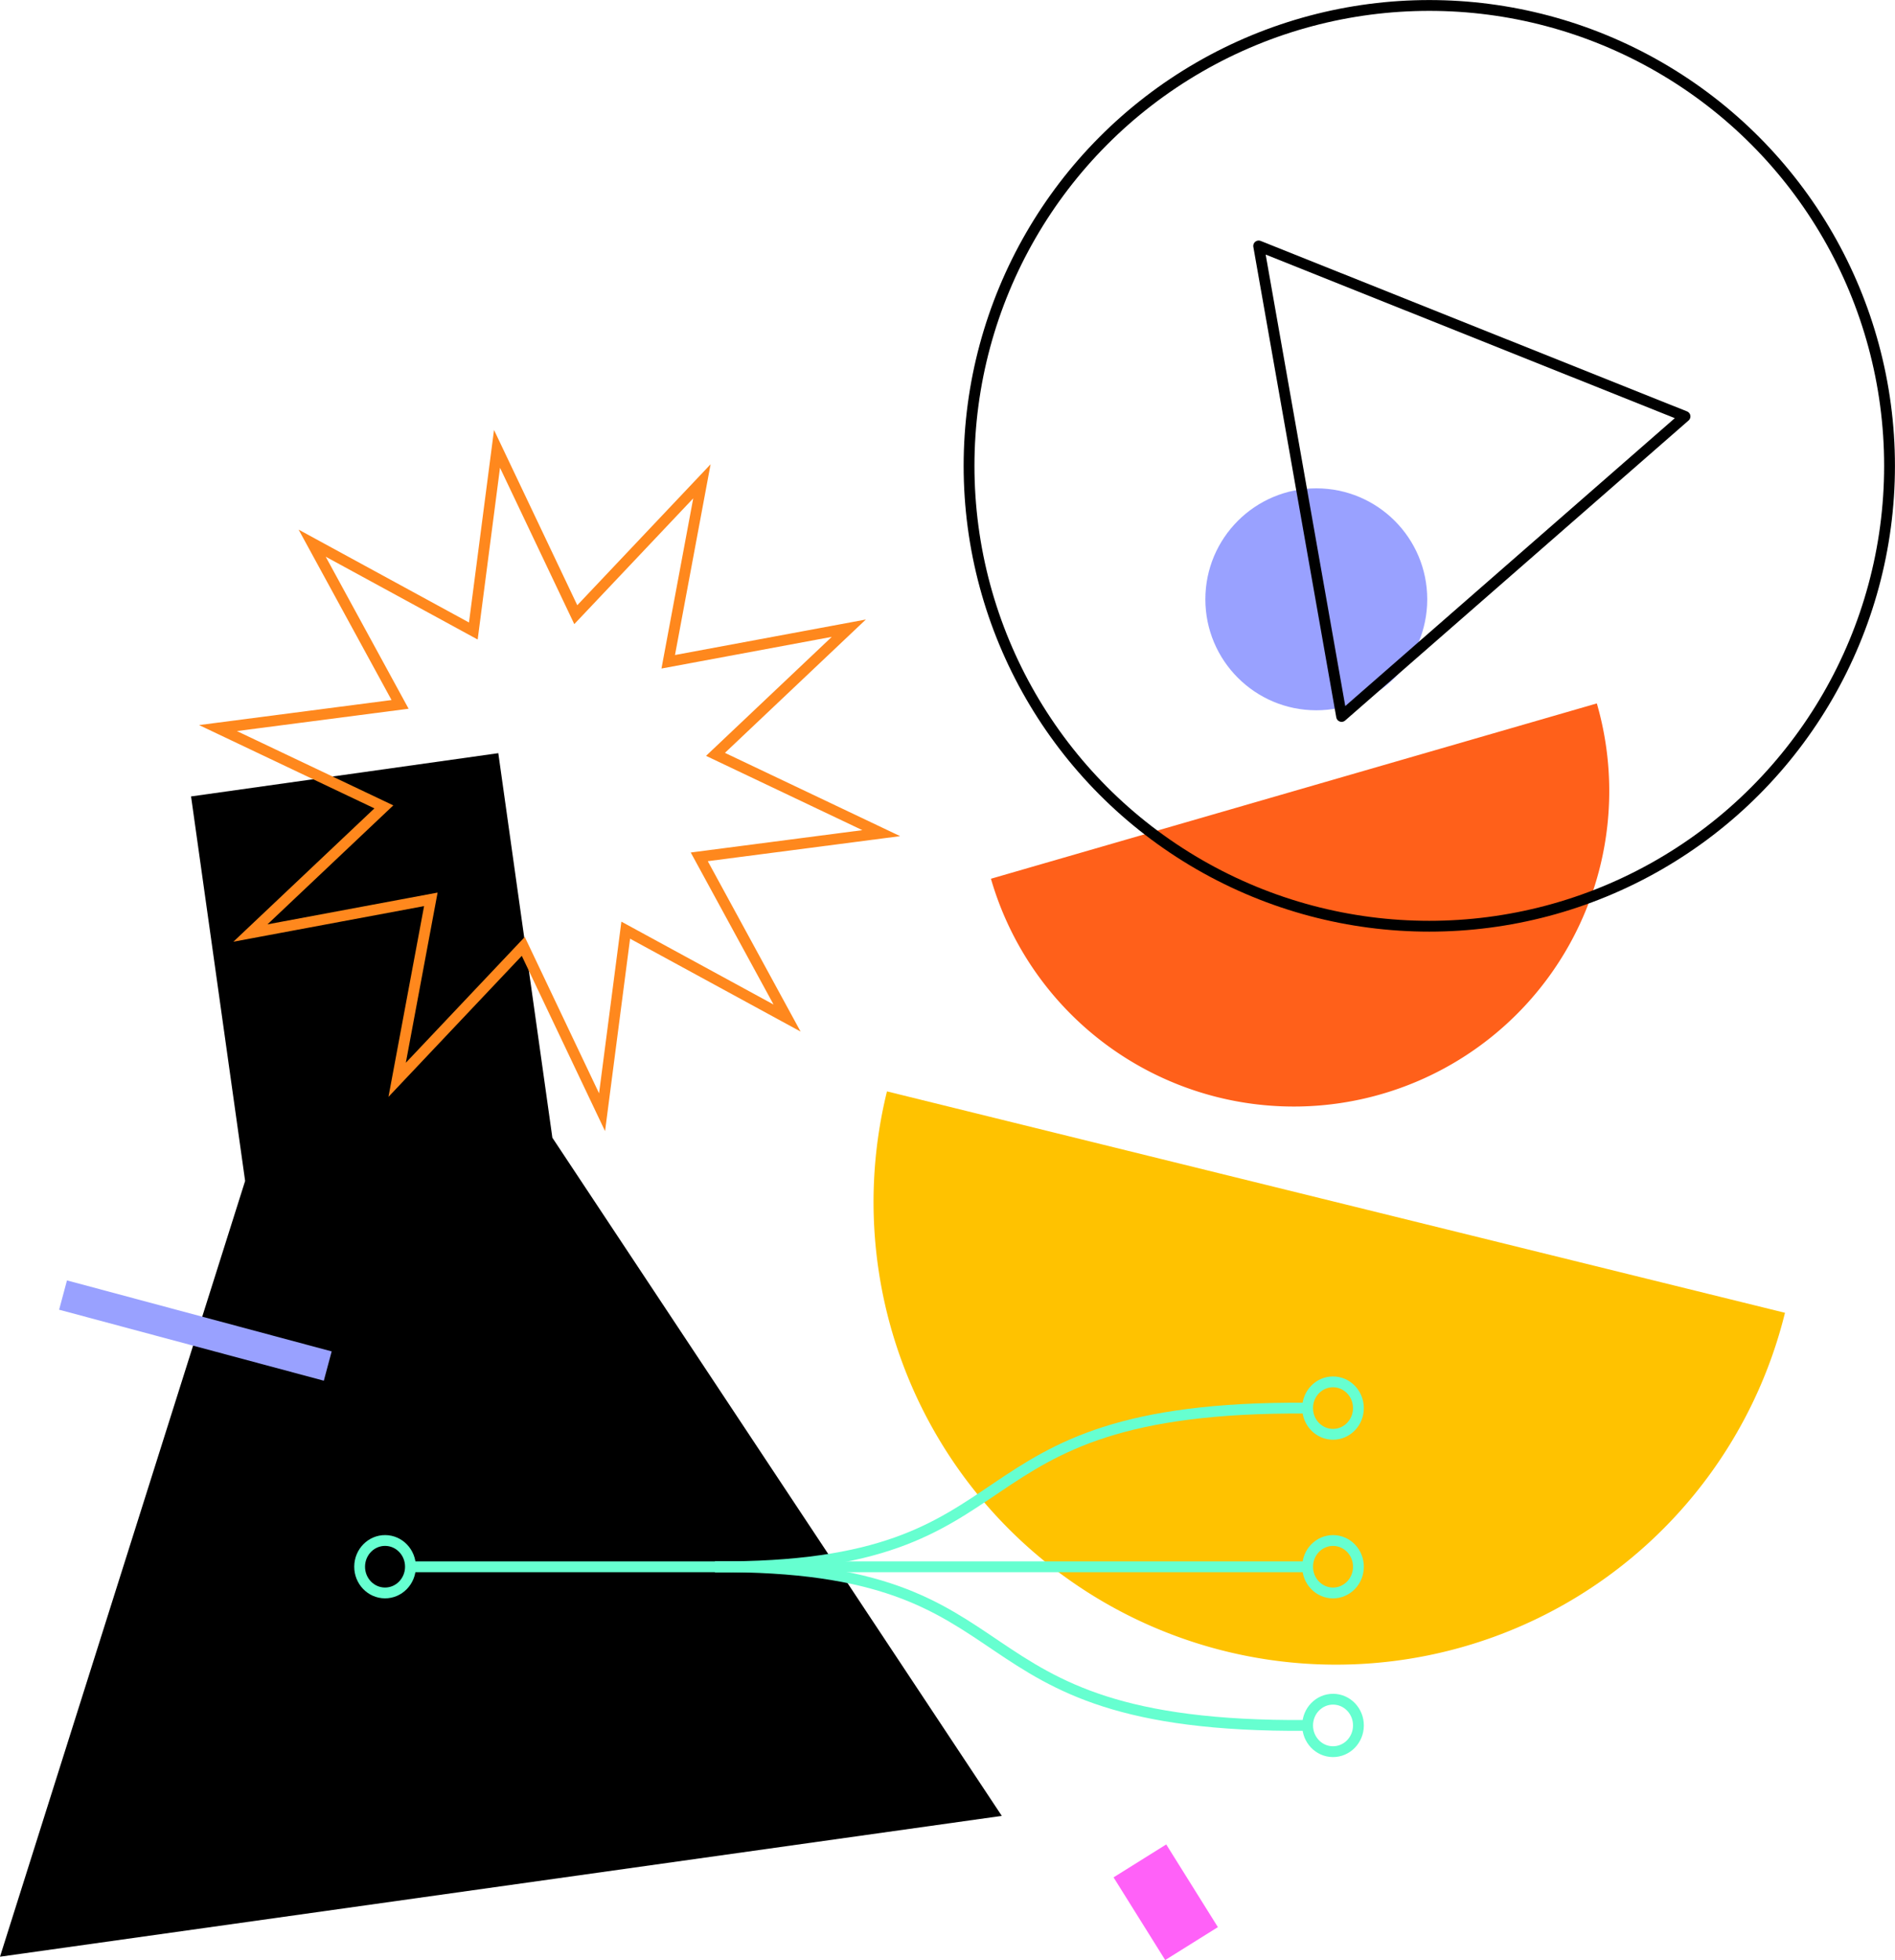 <svg id="Warstwa_1" data-name="Warstwa 1" xmlns="http://www.w3.org/2000/svg" viewBox="0 0 350.51 362.43"><defs><style>.cls-1{fill:#ffc200;}.cls-2{fill:#ff601a;}.cls-3,.cls-5,.cls-6,.cls-8,.cls-9{fill:none;}.cls-3{stroke:#ff881d;stroke-linecap:round;stroke-miterlimit:10;}.cls-3,.cls-6,.cls-8,.cls-9{stroke-width:2px;}.cls-4{fill:#99a1ff;}.cls-5,.cls-6{stroke:#66ffd0;}.cls-5{stroke-miterlimit:10;stroke-width:2px;}.cls-6{stroke-miterlimit:10;}.cls-7{fill:#ff61f8;}.cls-8,.cls-9{stroke:#000;}.cls-9{stroke-linejoin:round;}</style></defs><path id="Path_750" data-name="Path 750" d="M185.3,335.78l-83.13-125.4-10-71.11-56.83,8,10,71.1L0,361.82Z"/><path id="Path_751" data-name="Path 751" class="cls-1" d="M226.65,305.33a85.53,85.53,0,0,0,103.51-62.58l-166.1-40.94A85.54,85.54,0,0,0,226.65,305.33Z"/><path id="Path_752" data-name="Path 752" class="cls-2" d="M255.53,202.31a58.33,58.33,0,0,0,39.83-72.24L183.29,162.49A58.31,58.31,0,0,0,255.53,202.31Z"/><path id="Path_749" data-name="Path 749" class="cls-3" d="M57.74,100.44l29.81,16.24L91.93,83l14.57,30.66L129.83,89l-6.23,33.37L157,116.16l-24.66,23.33L163,154.06l-33.66,4.38,16.24,29.81L115.74,172l-4.38,33.66L96.79,175,73.46,199.67l6.23-33.37-33.37,6.23L71,149.2,40.32,134.63,74,130.25Z"/><circle id="Ellipse_47" data-name="Ellipse 47" class="cls-4" cx="243.47" cy="110.82" r="20.52"/><g id="Group_490" data-name="Group 490"><ellipse id="Ellipse_8" data-name="Ellipse 8" class="cls-5" cx="246.57" cy="289.72" rx="4.85" ry="4.7" transform="translate(-44.87 534.25) rotate(-89.6)"/><ellipse id="Ellipse_6" data-name="Ellipse 6" class="cls-5" cx="71.22" cy="289.72" rx="4.85" ry="4.7" transform="translate(-218.99 358.9) rotate(-89.6)"/><ellipse id="Ellipse_7" data-name="Ellipse 7" class="cls-5" cx="246.57" cy="319.06" rx="4.85" ry="4.7" transform="translate(-74.21 563.39) rotate(-89.6)"/><path id="Path_59-2" data-name="Path 59-2" class="cls-6" d="M132.25,289.72c61.8-.45,40.92,29.83,109.4,29.33"/><line id="Line_313" data-name="Line 313" class="cls-6" x1="241.87" y1="289.72" x2="75.91" y2="289.72"/><ellipse id="Ellipse_7-2" data-name="Ellipse 7" class="cls-5" cx="246.57" cy="260.37" rx="4.7" ry="4.85" transform="translate(-1.82 1.73) rotate(-0.4)"/><path id="Path_59-2-2" data-name="Path 59-2" class="cls-6" d="M241.65,260.38c-68.48-.5-47.6,29.78-109.4,29.33"/></g><rect id="Rectangle_812" data-name="Rectangle 812" class="cls-4" x="33.34" y="220.68" width="5.61" height="50.69" transform="translate(-210.85 217.23) rotate(-74.99)"/><rect id="Rectangle_813" data-name="Rectangle 813" class="cls-7" x="209.87" y="342.73" width="11.49" height="18.03" transform="translate(-153.63 167.71) rotate(-32)"/><g id="Group_1598-6" data-name="Group 1598-6"><g id="Ellipse_45-8" data-name="Ellipse 45-8"><circle class="cls-8" cx="264.37" cy="86.14" r="85.13"/></g><path id="Path_256-8" data-name="Path 256-8" class="cls-9" d="M232.81,45.48l15.34,87L311.67,77Z"/></g></svg>